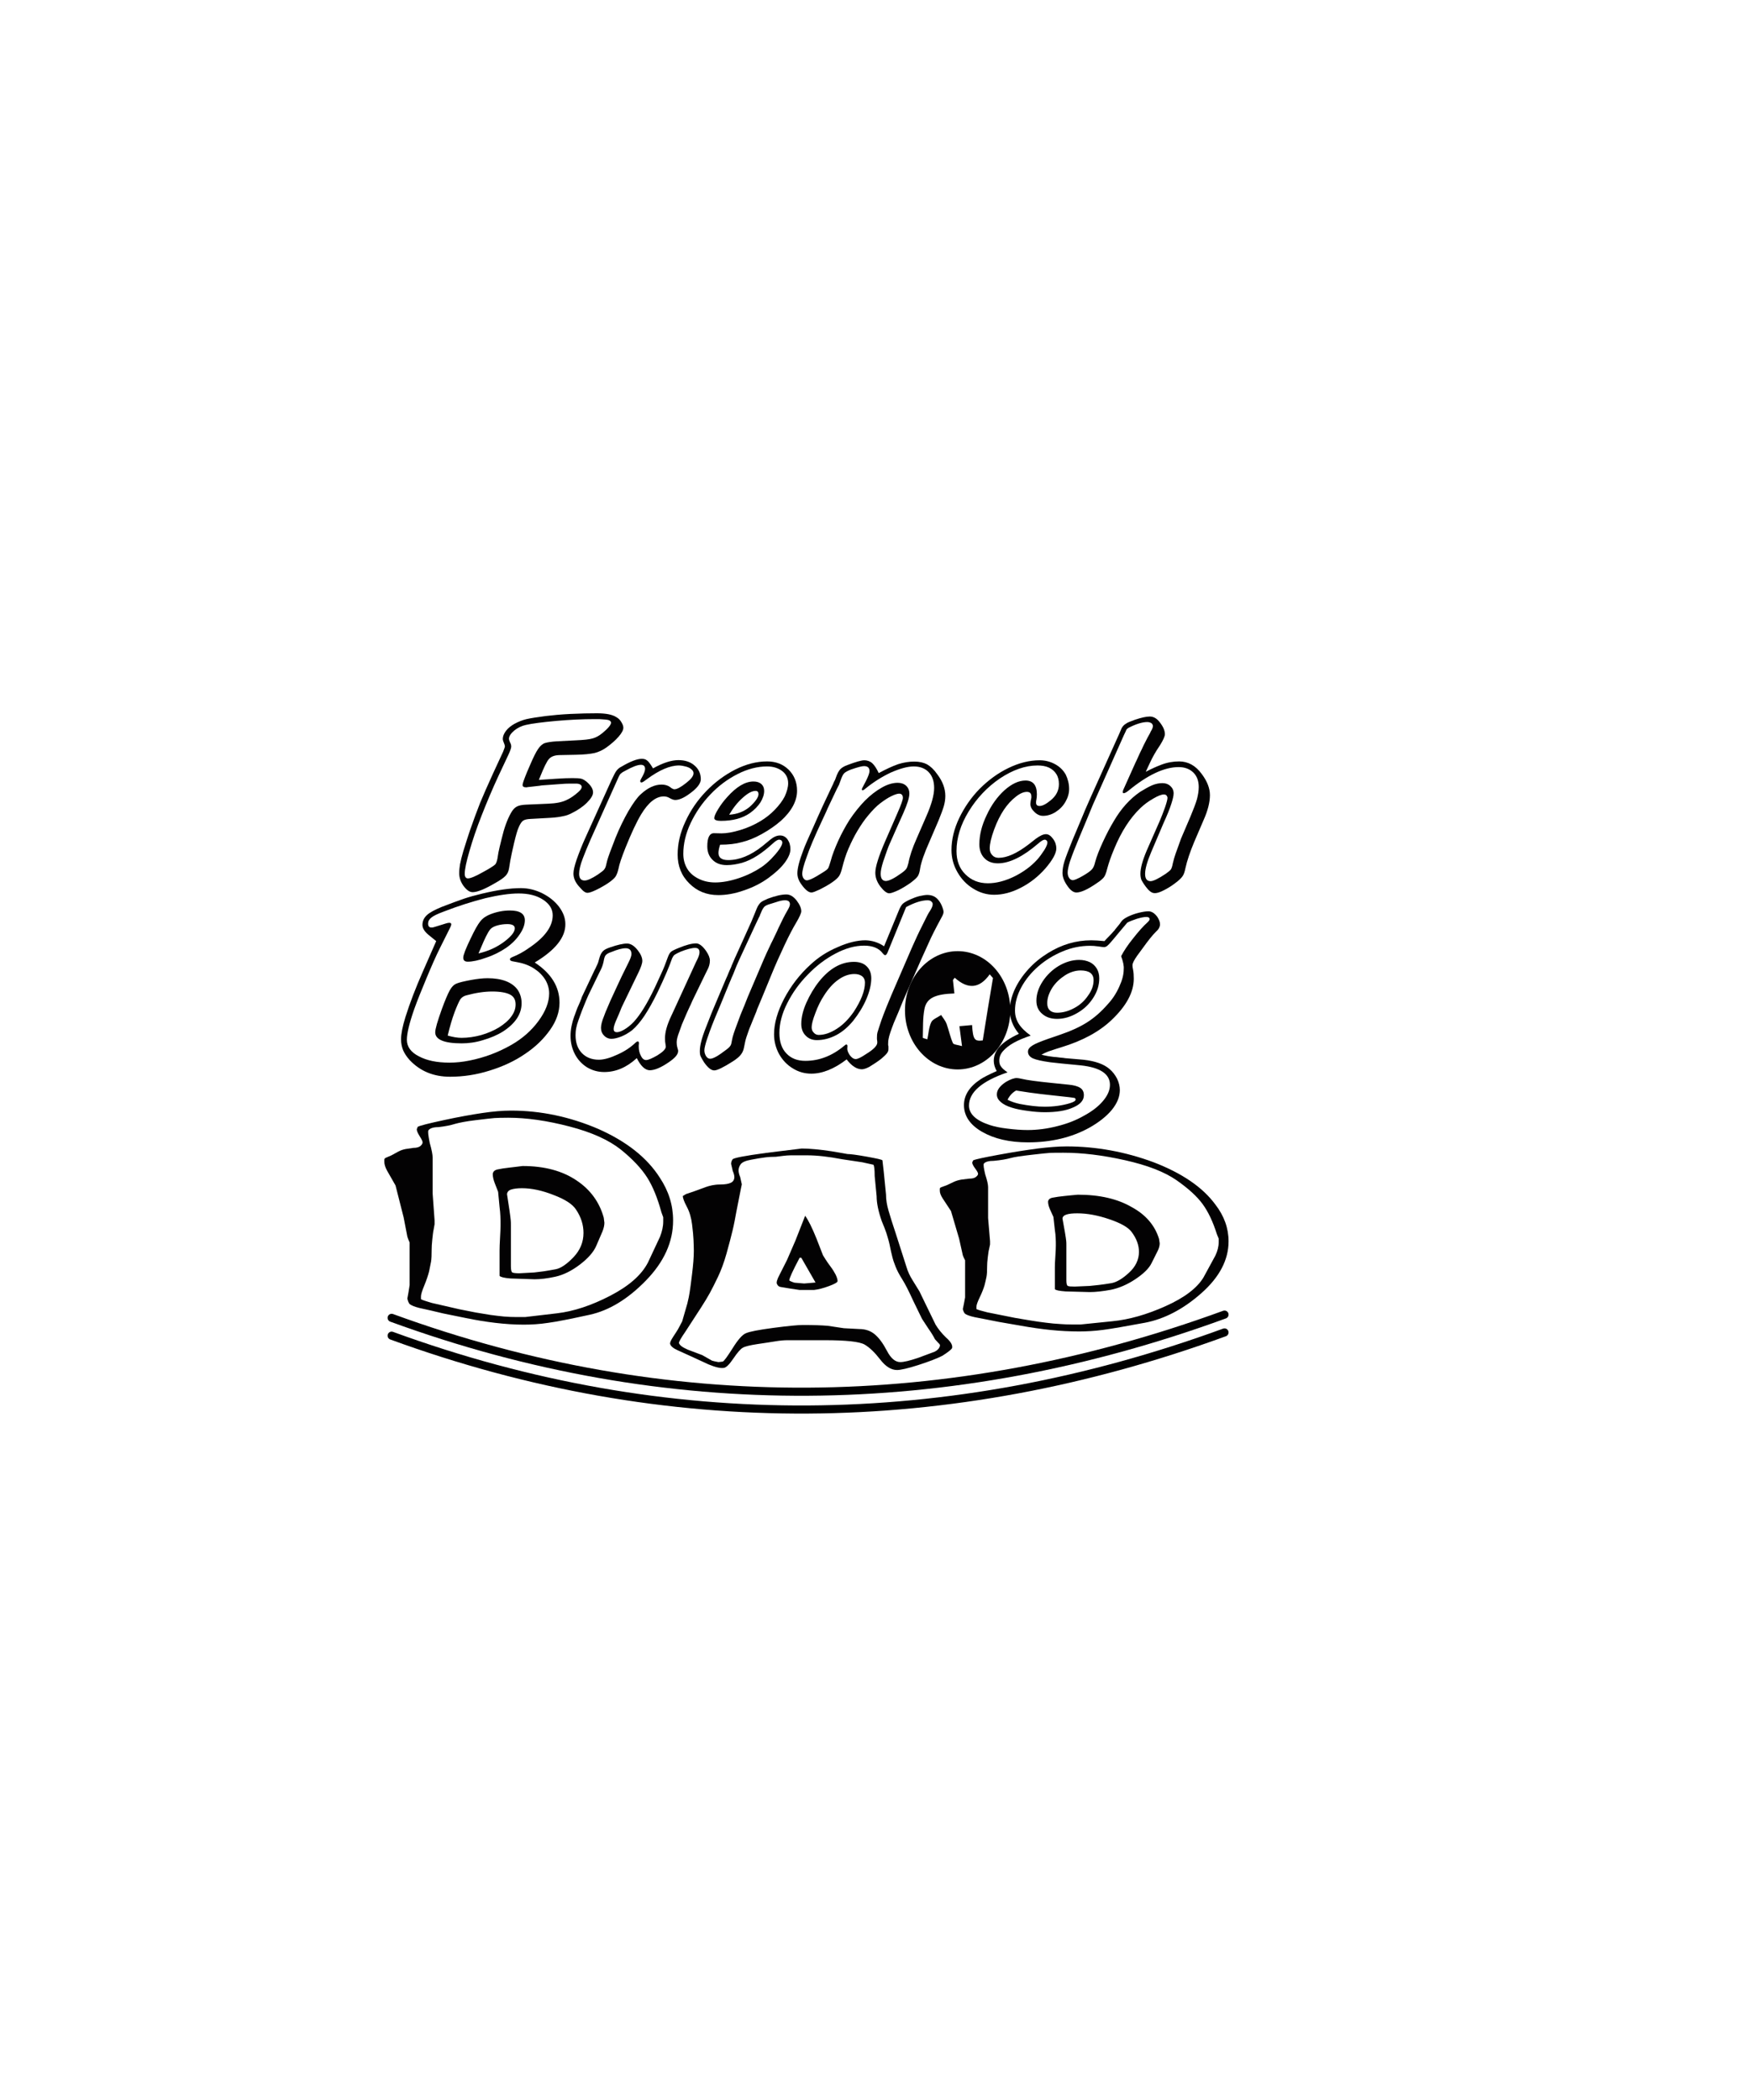 <?xml version="1.0" encoding="utf-8"?>
<!-- Generator: Adobe Illustrator 18.0.0, SVG Export Plug-In . SVG Version: 6.00 Build 0)  -->
<!DOCTYPE svg PUBLIC "-//W3C//DTD SVG 1.1//EN" "http://www.w3.org/Graphics/SVG/1.1/DTD/svg11.dtd">
<svg version="1.1" id="Layer_1" xmlns="http://www.w3.org/2000/svg" xmlns:xlink="http://www.w3.org/1999/xlink" x="0px" y="0px"
	 viewBox="0 0 1080 1296" enable-background="new 0 0 1080 1296" xml:space="preserve">
<g>
	<path fill="#030203" d="M407.2,726.8c5.5,8.3,8.2,17,8.2,26.4c0,13.3-5.6,25.6-16.8,37.1c-11.2,11.5-22.8,18.5-34.7,21.1
		c-11.9,2.6-20.4,4.3-25.7,5c-5.2,0.8-10.2,1.1-15,1.1c-5.7,0-11.6-0.4-17.5-1.1c-5.9-0.7-12.1-1.7-18.3-3l-13.8-2.8l-7.6-1.8
		l-7.2-1.6c-2.8-0.7-4.8-1.5-6-2.4c-0.7-0.9-1.1-2-1.4-3.4l0.7-3.9l0.7-4.4v-7v-7.2v-7.2c0-1.6,0-3.3,0-4.9
		c-0.7-1.6-1.2-2.8-1.4-3.6l-2.3-11.9l-5-19.7l-5.2-9.1c-1.2-2.2-1.7-4-1.7-5.4v-1.5c0-0.5,0.5-1,1.4-1.3l3-1.3l4.2-2.3
		c1.5-0.8,3-1.3,4.6-1.6l4.8-0.7c1.9,0,3.3-0.4,4.2-1.1c0.9-0.8,1.4-1.5,1.4-2.3c0-0.7-0.6-1.9-1.8-3.8c-1.2-1.9-1.8-3.3-1.8-4.3
		l0.6-1.5c1.5-0.8,6.8-2.1,16-4.1c9.2-2,17.1-3.4,23.8-4.4c6.7-1,12.6-1.5,17.8-1.5c18.3,0,36.3,3.8,53.8,11.3
		C386.6,704.4,399.3,714.4,407.2,726.8z M408.2,748.2c-2.4-8.8-5.3-16-8.8-21.5c-3.5-5.5-8.9-11.3-16.2-17.2
		c-7.4-5.9-17.9-10.7-31.8-14.3c-13.8-3.6-26.4-5.4-37.8-5.4c-3.9,0-6.7,0.1-8.4,0.2c-1.7,0.1-5.6,0.6-11.6,1.3s-10.3,1.6-12.8,2.3
		c-2.5,0.8-5.9,1.5-10.2,2c-3.2,0-5.3,0.7-6.2,2c-0.4,0.7-0.1,3.2,0.8,7.7c1.2,4.2,1.8,7.3,1.8,9.1v22.2l1.2,16.6v2.3l-0.6,3.4
		c-0.3,1.2-0.5,3.2-0.8,5.9c-0.3,2.8-0.4,4.8-0.4,6.1c0,3.5-0.1,6.1-0.4,7.8c-0.3,1.7-0.7,3.7-1.2,6c-0.6,2.3-1.5,5.1-2.9,8.5
		c-1.4,3.4-2.1,5.6-2.1,6.8v1.8c0.6,0.3,1.3,0.6,2.2,0.9c0.8,0.3,2.3,0.7,4.5,1.4l17,3.9c3.9,0.8,7.2,1.4,10.1,2
		c2.9,0.5,5.9,1,9.1,1.5c3.2,0.4,6,0.8,8.5,1c2.5,0.2,5,0.3,7.5,0.3h5.4l19.6-2.3c10.3-1.2,21.2-4.8,32.8-10.8
		c11.6-6,19.4-12.8,23.4-20.6l7.4-15.8c1.3-3.3,2-6.4,2-9.5v-2.6L408.2,748.2z M372.6,751.5l0.4,3.1c0,1.6-0.4,3.4-1.2,5.4l-3.8,8.8
		c-1.6,3.8-5,7.7-10.1,11.6c-5.1,3.9-10.2,6.4-15.1,7.5c-5,1.1-9.3,1.6-12.9,1.6l-14.9-0.5c-3.9-0.3-6.1-0.9-6.7-1.6v-2.8v-13
		c0-1.7,0.1-4.3,0.3-7.8c0.2-3.5,0.3-6.1,0.3-7.8c0-1.7,0-3.5-0.1-5.4c-0.1-1.8-0.2-3.7-0.5-5.7l-0.9-9.4l-2.1-5.4
		c-0.8-2.1-1.2-3.9-1.2-5.5c0.1-1.5,1.1-2.5,3-2.9c1.9-0.4,4.3-0.8,7.1-1.1c2.9-0.3,5.7-0.7,8.3-1c13.5,0,24.6,3,33.3,8.9
		C364.4,734.2,370,742,372.6,751.5z M355.5,746.5c-2.1-3.3-6.7-6.3-13.8-9c-7.1-2.8-13.6-4.2-19.6-4.2c-2.8,0-5,0.3-6.6,0.8
		c-1.6,0.5-2.5,1.5-2.6,2.9l1.5,9.8c0.5,3.3,0.7,5.4,0.8,6.3c0.1,0.9,0.1,2,0.1,3.2v16v9.1c0,2.3,0.3,3.6,0.9,3.9
		c0.6,0.3,2,0.5,4.3,0.5l9.2-0.5c1.9-0.2,3.8-0.5,5.7-0.7c1.9-0.3,4.5-0.7,7.6-1.3c3.1-0.6,6.8-3.1,10.9-7.4c4.1-4.3,6.2-9.3,6.2-15
		C360.1,755.9,358.6,751.1,355.5,746.5z"/>
	<path fill="#030203" d="M587.6,831.9c-0.4,0.9-2.4,2.5-6,4.8c-3.3,1.7-8.3,3.6-14.8,5.7c-6.5,2.1-11,3.1-13.2,3.1
		c-3.6,0-7.1-2.2-10.4-6.5c-3.3-4.3-6.5-7.4-9.6-9.2c-3.1-1.8-11.3-2.7-24.7-2.7H498h-11.8c-2.3,0-4.8,0.2-7.7,0.7
		c-2.9,0.5-6.6,1-11.1,1.7c-4.5,0.7-7.5,1.4-8.9,2.2c-1.4,0.7-3.4,3-5.9,6.7c-2.5,3.7-4.5,5.7-6,5.8c-2,0.3-5.1-0.4-9.4-2.2
		l-10.4-4.8l-8.6-3.9c-2.7-1.2-4.2-2.5-4.6-3.8c-0.3-0.8,0.4-2.3,1.9-4.6c1.5-2.3,2.5-3.8,3-4.7c0.5-0.9,1.3-2.4,2.5-4.7l3.2-11.1
		c0.7-2.7,1.1-5,1.4-6.8c0.3-1.8,0.8-5.6,1.5-11.3c0.7-5.7,1.1-10.5,1.1-14.4c0-2-0.1-4.3-0.2-6.7c-0.1-2.4-0.4-5.6-0.9-9.6
		c-0.5-4-1.5-7.6-3.2-10.8c-1.7-3.2-2.5-5.4-2.5-6.7l2-1.2l5-1.7l7.4-2.7c0.9-0.3,2.1-0.7,3.6-1c1.5-0.3,3.1-0.5,5-0.5
		c3.1,0,5.3-0.4,6.7-1.1c1.4-0.7,2.1-1.9,2.1-3.5c0-0.9-0.3-2.2-1-3.8l-1-4.3c0-1,0.3-2,0.9-2.8c0.6-0.9,7.5-2.2,20.7-4l22-2.7
		c4.8,0,11,0.6,18.4,1.7l9.8,1.7c1.7,0,5.7,0.5,11.8,1.6c6.1,1.1,9.4,1.8,9.8,2.3l0.8,7l1.4,14.1c0,3.1,0.5,6.4,1.6,10.1
		c1.1,3.7,2.5,8.3,4.4,13.9l6.6,20.6c0.8,2.8,2.1,5.6,3.8,8.3l4.2,6.8l4.6,9.5l5.4,11.1c1.5,2.5,3.6,5.2,6.4,7.9
		C586.8,828,588,830.2,587.6,831.9z M580,830.9c0.3-0.7,0-1.4-0.8-2l-2.2-2.4c-0.5-1-1.1-2.1-1.8-3.2c-0.7-1.1-1.4-2.2-2.2-3.3
		l-4-6.1l-5.4-11.1c-2.7-5.9-4.9-10.3-6.8-13.3c-1.9-3-3.2-5.5-4.1-7.8c-0.9-2.2-1.6-4.3-2.1-6.4c-0.5-2-0.9-3.8-1.2-5.3
		c-0.3-1.5-0.6-3-1-4.4c-0.4-1.5-0.9-3-1.4-4.7c-0.5-1.6-1.5-4.1-2.8-7.2c-2.1-6-3.2-11.2-3.2-15.5l-1.2-12.4c0-4.1-0.3-6.4-0.8-7
		l-6.8-1.5l-12.6-1.9c-8.3-1.6-15.5-2.4-21.6-2.4h-7c-2.5,0-4.3,0-5.3,0.1c-1,0.1-3.3,0.3-6.9,0.8c-2.3,0-4.5,0.1-6.7,0.4
		c-2.2,0.3-5,0.7-8.5,1.4c-3.5,0.6-5.6,1.6-6.5,2.8c-0.9,1.3-1.3,2.5-1.3,3.8c0,1.1,0.3,2.5,1,4.1l1,4.5l-0.6,2.9l-2.8,14.2
		c-0.7,3.9-1.4,7.7-2.3,11.4c-0.9,3.7-2.1,8.4-3.7,14.1c-1.6,5.7-3.4,10.5-5.3,14.5c-1.9,4-3.6,7.3-5,9.9c-1.4,2.6-3.2,5.5-5.3,8.8
		l-9.8,15.1c-2.7,3.9-4,6.2-4,7c0.4,1.4,2.2,2.7,5.4,4.1l9,3.4l6,3.4c0.9,0.3,2.3,0.6,4,0.9l2.6-0.3c0.8-0.2,2.8-3,6.1-8.2
		c3.3-5.3,6-8.4,8.2-9.3c2.2-1,7.8-2.1,16.9-3.3c9.1-1.2,15.2-1.8,18.4-1.8c6.5,0,11.6,0.2,15.2,0.5l10,1.5l9.4,0.5
		c3.9,0,7.1,1.1,9.7,3.3s5.1,5.6,7.5,10.2c2.4,4.6,5.1,6.9,8.2,6.9c2.3,0,5.9-0.9,11-2.6l10.2-3.8
		C578.4,833.4,579.5,832.4,580,830.9z M516.9,790.6c0,0.8-1.8,1.8-5.3,3.1c-3.5,1.3-6.6,2.1-9.3,2.4h-4.4h-4.4l-6-0.9l-5.4-0.9
		c-1.2-0.1-2.1-0.7-2.6-1.9c-0.5-0.8,0-2.7,1.6-5.7l4.6-9.1l5.2-12l6-15.3c2,2.8,4.3,7.4,7,14.1l4,10.3c0.1,0.2,0.6,1,1.5,2.4
		c0.9,1.4,1.9,2.9,3.2,4.6c1.3,1.7,2.3,3.4,3.1,4.9C516.5,788.3,516.9,789.6,516.9,790.6z M503.3,791.5l-8.8-15.3h-1
		c-4.3,8.1-6.4,12.7-6.4,14c0.3,0.3,1.3,0.8,3.2,1.4l6,0.5L503.3,791.5z"/>
	<path fill="#030203" d="M750,743.3c5.5,7.1,8.2,14.7,8.2,22.8c0,11.4-5.6,22.1-16.8,32c-11.2,9.9-22.8,15.9-34.7,18.2
		c-11.9,2.2-20.4,3.7-25.7,4.4c-5.2,0.7-10.2,1-15,1c-5.7,0-11.6-0.3-17.5-0.9c-5.9-0.6-12.1-1.5-18.3-2.6l-13.8-2.4l-7.6-1.5
		l-7.2-1.4c-2.8-0.6-4.8-1.3-6-2.1c-0.7-0.7-1.1-1.7-1.4-2.9l0.7-3.4l0.7-3.8v-6v-6.2V782c0-1.4,0-2.8,0-4.2
		c-0.7-1.4-1.2-2.4-1.4-3.1l-2.3-10.3l-5-17l-5.2-7.9c-1.2-1.9-1.7-3.4-1.7-4.6v-1.3c0-0.5,0.5-0.8,1.4-1.1l3-1.1l4.2-2
		c1.5-0.7,3-1.1,4.6-1.4l4.8-0.6c1.9,0,3.3-0.3,4.2-1c0.9-0.7,1.4-1.3,1.4-2c0-0.6-0.6-1.7-1.8-3.3c-1.2-1.6-1.8-2.9-1.8-3.7
		l0.6-1.3c1.5-0.7,6.8-1.8,16-3.5c9.2-1.7,17.1-2.9,23.8-3.8c6.7-0.8,12.6-1.3,17.8-1.3c18.3,0,36.3,3.3,53.8,9.8
		C729.4,724,742.1,732.6,750,743.3z M751,761.7c-2.4-7.6-5.3-13.8-8.8-18.6c-3.5-4.8-8.9-9.7-16.2-14.8c-7.4-5.1-17.9-9.2-31.8-12.3
		c-13.8-3.1-26.4-4.6-37.8-4.6c-3.9,0-6.7,0-8.4,0.1c-1.7,0.1-5.6,0.5-11.6,1.2s-10.3,1.3-12.8,2c-2.5,0.7-5.9,1.3-10.2,1.7
		c-3.2,0-5.3,0.6-6.2,1.7c-0.4,0.6-0.1,2.8,0.8,6.6c1.2,3.7,1.8,6.3,1.8,7.9v19.1l1.2,14.3v2l-0.6,2.9c-0.3,1-0.5,2.7-0.8,5.1
		c-0.3,2.4-0.4,4.1-0.4,5.3c0,3-0.1,5.2-0.4,6.7c-0.3,1.5-0.7,3.2-1.2,5.2c-0.6,2-1.5,4.4-2.9,7.3c-1.4,2.9-2.1,4.9-2.1,5.9v1.5
		c0.6,0.3,1.3,0.5,2.2,0.8c0.8,0.2,2.3,0.6,4.5,1.2l17,3.4c3.9,0.7,7.2,1.2,10.1,1.7c2.9,0.5,5.9,0.9,9.1,1.3c3.2,0.4,6,0.7,8.5,0.8
		c2.5,0.2,5,0.3,7.5,0.3h5.4l19.6-2c10.3-1,21.2-4.1,32.8-9.3c11.6-5.2,19.4-11.1,23.4-17.7l7.4-13.6c1.3-2.8,2-5.5,2-8.2v-2.2
		L751,761.7z M715.3,764.6l0.4,2.7c0,1.4-0.4,3-1.2,4.6l-3.8,7.6c-1.6,3.3-5,6.6-10.1,10c-5.1,3.4-10.2,5.5-15.1,6.5
		c-5,0.9-9.3,1.4-12.9,1.4l-14.9-0.4c-3.9-0.3-6.1-0.7-6.7-1.4v-2.4v-11.2c0-1.5,0.1-3.7,0.3-6.7c0.2-3,0.3-5.2,0.3-6.7
		c0-1.5,0-3-0.1-4.6c-0.1-1.6-0.2-3.2-0.5-4.9l-0.9-8.1l-2.1-4.6c-0.8-1.8-1.2-3.4-1.2-4.8c0.1-1.3,1.1-2.2,3-2.5
		c1.9-0.4,4.3-0.7,7.1-1c2.9-0.3,5.7-0.6,8.3-0.8c13.5,0,24.6,2.6,33.3,7.7C707.2,749.7,712.8,756.4,715.3,764.6z M698.3,760.2
		c-2.1-2.8-6.7-5.4-13.8-7.8c-7.1-2.4-13.6-3.6-19.6-3.6c-2.8,0-5,0.2-6.6,0.7c-1.6,0.5-2.5,1.3-2.6,2.5l1.5,8.4
		c0.5,2.8,0.7,4.6,0.8,5.4c0.1,0.8,0.1,1.7,0.1,2.7v13.8v7.9c0,2,0.3,3.1,0.9,3.4c0.6,0.3,2,0.4,4.3,0.4l9.2-0.4
		c1.9-0.2,3.8-0.4,5.7-0.6c1.9-0.2,4.5-0.6,7.6-1.1c3.1-0.5,6.8-2.6,10.9-6.4c4.1-3.7,6.2-8.1,6.2-12.9
		C702.9,768.4,701.4,764.3,698.3,760.2z"/>
	<path fill="none" stroke="#000000" stroke-width="5" stroke-linecap="round" stroke-linejoin="round" stroke-miterlimit="10" d="
		M755.7,811.3c-170,62.1-344.1,64.1-514,2"/>
	<path fill="none" stroke="#000000" stroke-width="5" stroke-linecap="round" stroke-linejoin="round" stroke-miterlimit="10" d="
		M755.7,822.3c-170,62.1-344.1,64.1-514,2"/>
	<path fill="none" stroke="#000000" stroke-width="5" stroke-linecap="round" stroke-linejoin="round" stroke-miterlimit="10" d="
		M249.3,882.3"/>
	<g>
		<g>
			<path fill="#030203" d="M332.6,481.3l10.6-0.7c4.3-0.3,7.6-0.4,10.1-0.4c2.5,0,4.3,0.1,5.5,0.4c1.1,0.3,2.2,1,3.4,2
				c2.5,2.2,3.8,4.3,3.8,6.4c0,1.8-1.3,3.9-3.8,6.4c-2.4,2.4-5.6,4.6-9.5,6.5c-1.7,0.9-3.4,1.5-5.2,1.8c-1.7,0.4-4.3,0.8-7.6,1
				l-12.6,0.7c-2,0.1-3.5,0.4-4.5,1.1c-0.9,0.6-1.8,2-2.7,4.1c-0.8,1.7-1.7,4.9-2.8,9.5c-1.1,4.7-1.9,8.4-2.4,11.2l-0.7,4.4
				c-0.3,2-1,3.6-2.2,4.8c-1.3,1.4-3.6,2.9-6.8,4.7c-6.2,3.6-10.7,5.4-13.5,5.4c-1.9,0-3.7-1.3-5.6-3.8c-1.8-2.5-2.7-5.1-2.7-7.9
				c0-1.8,0.2-3.7,0.5-5.5c0.5-2.6,1.2-5.2,2-8c1.5-4.9,2.9-9.2,4.1-12.8c2.3-6.6,4.4-12.3,6.3-17.1c1.8-4.4,4.5-10.5,8-18.2
				l6.2-13.4c0.7-1.8,1.1-2.9,1.1-3.3c0-0.4-0.2-1.1-0.6-2.1c-0.5-1.1-0.7-2-0.7-2.5c0-1.6,0.7-3.3,2-5c1.3-1.7,3.1-3.1,5.2-4.3
				c2.4-1.3,4.9-2.3,7.4-2.9c2.6-0.6,6.6-1.2,11.8-1.9c4.2-0.5,9.3-1,15.3-1.3c6.2-0.3,11.6-0.4,16.4-0.4c5.6,0,9.6,0.8,12,2.4
				c1.3,0.7,2.3,1.7,3.1,3.1c0.8,1.3,1.2,2.4,1.2,3.4c0,1.5-1,3.3-2.9,5.5c-2,2.3-4.5,4.5-7.7,6.8c-2.3,1.6-4.7,2.7-7.1,3.3
				c-2.7,0.6-6.6,1-11.7,1.1l-10.2,0.2c-2.9,0.1-5,0.9-6.3,2.4c-1.3,1.4-3.1,5.1-5.5,11.1c0,0.1,0,0.2-0.1,0.3
				c-0.1,0.1-0.1,0.2-0.2,0.4C333,480.3,332.8,480.7,332.6,481.3z M343.6,457.5l11.7-0.6c5-0.2,8.5-0.6,10.5-1.2
				c1.9-0.5,3.9-1.6,6-3.3c3.5-2.9,5.3-5.1,5.3-6.4c-0.1-1.1-1.1-1.7-3.1-1.9l-2.7-0.2c-0.4-0.1-1.8-0.1-4.3-0.1
				c-7.6,0-15.5,0.4-23.6,1.1c-8.7,0.8-15,1.6-18.9,2.5c-2.7,0.6-5.1,1.8-7.2,3.5c-2.1,1.8-3.2,3.5-3.2,5.1c0,0.4,0.2,1.1,0.6,2
				c0.5,0.9,0.8,1.8,0.8,2.7c0,0.8-0.5,2.4-1.6,4.8l-6.3,13.4c-3.8,8.2-7.2,16.3-10.3,24.2c-3.2,8.1-5.7,15.5-7.6,22.2
				c-1.9,6.5-2.9,11.2-2.9,14c0,1.8,0.7,2.8,2,2.8c1.6,0,4.7-1.3,9.3-3.9l3.4-1.9c2.2-1.3,3.6-2.3,4.2-2.9c0.6-0.8,1-2,1.3-3.6
				l0.6-3.7c0.4-1.8,1-4.7,2-8.5c1.5-6.4,3.4-11.8,5.8-16c1-1.8,2.2-3.1,3.5-3.8c1.3-0.7,3.2-1.1,5.6-1.2l13.9-0.6
				c4.8-0.2,8.6-0.9,11.5-2.4c2-0.9,4.4-2.5,7-4.8c1.4-1.2,2.1-2.3,2.1-3.2c-0.1-1.2-1.2-1.9-3.2-2h-4c-1.9,0-4,0.1-6.3,0.3
				l-6.8,0.5c-3.5,0.2-5.3,0.4-5.4,0.5l-7.9,0.9c-0.1,0.1-0.3,0.1-0.7,0.1c-1.5,0-2.2-0.5-2.2-1.5c0-0.8,0.9-3.4,2.7-7.8l2.2-5.1
				c1.8-4.2,3.3-7.2,4.5-9c1.3-2,2.7-3.3,4.3-3.9C337.8,458.1,340.3,457.7,343.6,457.5z"/>
			<path fill="#030203" d="M402.4,473.2l0.6,1c6.1-3.4,11.3-5.1,15.7-5.1c4.1,0,7.4,1.1,9.9,3.3c2.6,2.2,3.9,5.1,3.9,8.5
				c0,2.6-2.3,5.6-6.9,8.9c-3.5,2.6-6.5,3.9-8.9,3.9c-0.9,0-2-0.4-3.3-1.1c-1.1-0.7-2.4-1.1-3.7-1.1c-4.9,0-9.6,3.7-14.1,11.2
				c-2.7,4.5-5.9,11.3-9.6,20.5c-2.3,5.8-3.8,10.1-4.3,12.9c-0.5,2.2-1.1,3.8-1.9,5c-0.8,1.1-2.3,2.4-4.5,3.9
				c-2.2,1.5-4.9,3-7.8,4.4c-2.3,1.1-4,1.6-4.9,1.6c-0.7,0-1.3-0.2-2-0.7c-0.6-0.3-1.8-1.5-3.6-3.6c-2.1-2.5-3.1-5-3.1-7.6
				c0-2,0.7-4.9,2-8.7c1.6-4.5,3.3-8.8,5.2-13l16.3-36c1.4-3,2.4-4.9,3.1-5.8c0.8-1,1.8-1.9,3.1-2.5c5.4-3.2,9.6-4.8,12.5-4.8
				c1.3,0,2.4,0.3,3.2,1C400.2,469.9,401.2,471.3,402.4,473.2z M381.6,479.9l-1.7,3.8l-15.3,34.1c-2.1,4.8-3.7,8.7-4.9,11.9
				c-1.6,4.1-2.3,7.3-2.3,9.5c0,2.8,1.1,4.2,3.4,4.2c1.7,0,4.4-1.2,8.2-3.7c1.9-1.3,3.2-2.3,3.8-3c0.6-0.8,1-1.6,1.2-2.6l0.7-2.9
				c0.5-2,2.2-6.6,5.1-14c2.5-6.2,5.2-11.7,8-16.6c2.9-4.9,5.4-8.4,7.5-10.3c4.4-4.1,8.7-6.1,13-6.1c2,0,3.8,0.5,5.2,1.5l0.9,0.7
				c0.7,0.4,1.3,0.7,1.8,0.7c1.6,0,4-1.3,7.4-4c2.9-2.3,4.4-4.2,4.4-5.9c0-0.9-0.4-1.7-1.3-2.4c-0.8-0.8-1.9-1.3-3.3-1.7
				c-1.5-0.4-3-0.7-4.4-0.7c-5.5,0-12.1,2.8-19.8,8.5l-2.1,1.5c-0.5,0.3-0.9,0.5-1.2,0.5c-0.5,0-0.8-0.3-0.8-0.9
				c0-0.3,0.3-0.9,0.8-1.8l0.5-0.9c1.1-2,1.7-3.6,1.7-4.8c0-1.7-0.9-2.5-2.6-2.5c-2,0-5.2,1.2-9.7,3.7c-1.2,0.6-2,1.1-2.5,1.6
				C382.8,477.5,382.3,478.4,381.6,479.9z"/>
			<path fill="#030203" d="M444.4,521.3c-0.7,2.2-1,3.9-1,5.1c0,2.9,2,4.4,6,4.4c6.9,0,13.9-2.9,21.1-8.6l5.1-4.2
				c2-1.6,3.9-2.4,5.8-2.4s3.4,0.8,4.6,2.4c1.2,1.7,1.8,3.7,1.8,6.1c0,2.4-1.2,5.2-3.5,8.3c-2.4,3.2-5.7,6.2-9.9,9.3
				c-4.5,3.3-9.6,5.9-15.3,7.8c-5.6,2-10.9,2.9-15.8,2.9c-7.2,0-13.1-2.4-17.9-7.2c-4.8-4.7-7.2-10.7-7.2-17.8
				c0-6.8,1.6-13.6,4.8-20.4c3.2-7,7.5-13.2,12.8-18.7c5.4-5.6,11.4-10,18-13.4c6.6-3.3,13.1-5,19.6-5c5.4,0,9.8,1.7,13.3,5.1
				c3.4,3.4,5.2,7.7,5.2,13c0,3.1-0.8,6.2-2.5,9.4c-1.8,3.3-4.3,6.3-7.4,9.1c-3.3,2.9-7.3,5.7-12,8.3c-4.3,2.4-8.4,4-12.1,4.9
				C454,520.8,449.6,521.3,444.4,521.3z M486.4,483.4c0-3.1-1.2-5.6-3.6-7.5c-2.5-1.9-5.6-2.9-9.4-2.9c-6,0-12.1,1.6-18.2,4.7
				c-6.3,3.2-11.9,7.4-16.9,12.7c-5,5.2-9,11.1-12.1,17.6c-3,6.4-4.5,12.7-4.5,18.9c0,3.5,0.8,6.5,2.4,9.2c1.6,2.7,4,4.7,7,6.2
				c3,1.5,6.4,2.3,10.3,2.3c4.4,0,9.3-0.9,14.7-2.7c5.3-1.8,9.9-4.1,13.9-6.8c1.6-1.1,3.6-2.7,5.9-5c1.9-2,3.6-3.9,5-5.9
				c1.3-1.9,1.9-3.3,1.9-4.2c0-0.5-0.2-0.9-0.5-1.3c-0.4-0.3-0.9-0.5-1.5-0.5c-0.9,0-2.2,0.8-3.8,2.3c-3.4,3.1-6.7,5.7-9.7,7.6
				c-3.1,2-6.3,3.5-9.4,4.4c-3.3,0.9-6.4,1.4-9.4,1.4c-3.7,0-6.6-1.1-8.7-3.2c-2.2-2.1-3.3-4.9-3.3-8.4c0-5.4,1.4-8.1,4.1-8.1
				l4.7,0.1c3.2,0,7.1-0.7,11.7-2.1c4.3-1.3,8.4-3.1,12.4-5.5c3.3-2,6.2-4.3,8.8-7c2.7-2.8,4.7-5.5,6.1-8.2
				C485.6,488.6,486.4,485.9,486.4,483.4z M471.6,488.1c0,2.3-0.8,4.6-2.3,7.1c-1.6,2.4-3.7,4.6-6.5,6.6c-4.6,3.2-10.6,4.8-17.9,4.8
				c-2.7,0-4.1-0.6-4.1-1.7c0-1.1,0.8-3,2.5-5.7c1.4-2.3,3.2-4.8,5.5-7.3c5.7-6.4,11.1-9.6,16.2-9.6c2,0,3.6,0.5,4.8,1.5
				C471,484.9,471.6,486.3,471.6,488.1z M450,502.8c4.9-0.3,9.1-1.9,12.6-4.8c1.6-1.4,2.9-2.8,4-4.3c1-1.4,1.5-2.6,1.5-3.6
				c0-1.3-0.6-2-1.8-2c-2.2,0-4.8,1.4-7.9,4.2C455.1,495.2,452.4,498.7,450,502.8z"/>
			<path fill="#030203" d="M542.3,477.1c4.5-2.4,8.5-4.3,12-5.5c3.4-1.1,6.8-1.6,9.9-1.6c3.2,0,5.8,0.6,7.9,1.7
				c2.1,1.2,4.3,3.2,6.3,6.1c3.3,4.3,5,8.8,5,13.4c0,2-0.3,4.1-0.9,6.2c-0.6,2.1-1.7,5.1-3.3,9l-5.5,12.8
				c-3.3,7.4-5.2,12.9-5.8,16.5c-0.3,2.3-0.8,3.9-1.4,4.9c-0.6,1-2.1,2.4-4.5,4.2c-2.7,1.9-5.2,3.4-7.6,4.6
				c-2.7,1.2-4.5,1.9-5.6,1.9c-1.5,0-3.3-1.4-5.5-4.2c-2.1-2.8-3.1-5.6-3.1-8.5c0-1.8,0.5-4.4,1.6-7.8c0.8-2.6,2.3-6.6,4.6-11.9
				l5.2-11.9l2.3-5.3c2.2-5,3.3-8.1,3.3-9.3c0-1.7-0.8-2.6-2.3-2.6c-1,0-2.7,0.5-4.9,1.6c-2.1,1-4.3,2.5-6.7,4.3
				c-2.4,1.8-4.8,4.3-7.3,7.3c-2.5,2.9-4.7,6.2-6.8,9.7c-2,3.3-3.8,7-5.6,11.1c-1.6,3.7-2.8,7.6-3.8,11.6c-0.6,2.5-1.3,4.3-2,5.3
				c-0.8,1.2-2.3,2.5-4.5,4c-2.2,1.5-4.7,2.9-7.3,4.2c-2.6,1.2-4.3,1.9-5.2,1.9c-1.8,0-3.9-1.7-6.3-5.1c-1.6-2.2-2.4-4.4-2.4-6.8
				c0-3,1.2-7.8,3.7-14.3c0.9-2.5,2.9-7.1,6-13.9c2-4.6,4-9,6-13.4l5.7-12.1c0.1-0.1,0.5-1,1.3-2.9c0.1-0.2,0.2-0.4,0.4-0.7
				c0.1-0.3,0.2-0.5,0.3-0.7c0.3-0.7,0.4-1,0.4-1.1c0.8-2.3,1.7-4,2.7-5.1c1-1,2.5-1.9,4.5-2.6c5-1.9,8.5-2.9,10.3-2.9
				s3.5,0.6,4.8,1.7C539.7,472.3,541,474.3,542.3,477.1z M532.1,486.4l2.4-4.6c1.4-2.8,2.1-4.8,2.1-5.9c0-2.1-1.1-3.1-3.4-3.1
				c-1.3,0-3.9,0.7-8,2.1c-2,0.8-3.4,1.5-4.2,2.3c-0.8,0.8-1.5,2.3-2.3,4.6c-0.1,0.3-0.4,1.2-0.9,2.5l-1.3,2.5l-5.6,11.8l-1,2.3
				c-0.7,1.5-1.5,3.3-2.6,5.6c-4.7,10-7.8,17.4-9.4,22.2c-1.9,5.1-2.8,8.6-2.8,10.6c0,1.1,0.3,2.1,0.9,2.9c0.6,0.8,1.3,1.1,2.1,1.1
				c1.1-0.1,3.1-0.9,6-2.6l3.9-2.4c1.6-1,2.7-1.8,3.1-2.5c0.4-0.7,0.9-2.2,1.6-4.6c0.9-3.5,2.5-7.6,4.6-12.3
				c2.1-4.6,4.4-8.8,6.9-12.8c3-4.5,6.2-8.5,9.6-12c3.4-3.4,6.9-6.1,10.5-8.1c3.5-2,6.8-2.9,9.7-2.9c2.1,0,3.9,0.6,5.2,1.8
				c1.3,1.2,2,2.8,2,4.9c0,2.5-1.3,6.6-3.8,12.2l-3.5,7.8l-5,11.3c-0.8,1.8-2.1,5.4-3.9,10.8c-1,3.2-1.5,5.6-1.5,7.3
				c0,3,1.1,4.5,3.3,4.5c2-0.1,5.2-1.7,9.6-4.9c1.3-0.9,2.3-1.8,2.9-2.6c0.5-0.7,0.9-1.9,1.3-3.5c0.8-4.3,2.5-9.4,5.1-15.2l6-13.8
				c3.2-7.3,4.8-13.1,4.8-17.4c0-4.2-1.1-7.4-3.4-9.8c-2.2-2.3-5.3-3.5-9.2-3.5c-3.8,0-8.5,1.3-14.2,3.8c-5.5,2.6-10.7,5.9-15.5,9.8
				c-0.9,0.8-1.5,1.1-1.8,1.1c-0.4,0-0.5-0.2-0.5-0.7L532.1,486.4z"/>
			<path fill="#030203" d="M659.8,486.9c0,2.8-0.8,5.4-2.3,8c-1.5,2.6-3.5,4.6-6,6.2c-2.5,1.6-5.1,2.4-7.8,2.4
				c-1.9,0-3.7-0.8-5.3-2.4c-1.7-1.6-2.5-3.2-2.5-5c0-0.1,0.1-0.7,0.2-1.9l0.3-1.4c0.1-0.2,0.1-0.6,0.1-1.2c0-2-0.9-2.9-2.8-2.9
				c-2,0-4.3,1-6.8,3c-2.7,2.1-5.2,4.8-7.4,8.1c-2.1,3.2-4.2,7.2-6,12.2c-1.8,4.9-2.7,8.8-2.7,11.6c0,1.7,0.5,3.1,1.6,4.2
				c1,1.1,2.3,1.6,3.9,1.6c5.1,0,11.2-2.7,18.4-8.2l4.6-3.6c2.5-1.8,4.5-2.8,6.2-2.8c1.6,0,3,1,4.4,2.9c1.4,1.9,2,3.9,2,5.9
				c0,3-2.3,7.2-6.8,12.4c-4.4,5-9.5,9-15.2,11.9c-5.6,2.9-11.1,4.3-16.4,4.3c-4.6,0-8.9-1.3-12.9-3.8c-4.1-2.5-7.3-5.9-9.7-10.1
				c-2.5-4.3-3.7-8.9-3.7-13.7c0-6.5,1.6-13.1,4.8-19.8c3.3-6.8,7.5-12.8,12.6-18c5.4-5.4,11.3-9.7,17.7-12.8
				c6.6-3.2,13-4.8,19.3-4.8c3.4,0,6.6,0.8,9.5,2.4c2.8,1.5,5,3.6,6.6,6.4C659,480.7,659.8,483.7,659.8,486.9z M653.5,483.9
				c0-2.4-0.5-4.5-1.6-6.2c-1.1-1.8-2.7-3.1-4.6-4c-2-0.9-4.3-1.3-7-1.3c-7.5,0-15.2,2.7-23.2,8c-7.9,5.4-14.3,12.2-19.3,20.4
				c-5,8.2-7.5,16.3-7.5,24.4c0,6,1.8,10.8,5.5,14.4c3.7,3.7,8.3,5.5,13.9,5.5c5.1,0,10.5-1.4,16.1-4.1c5.7-2.8,10.5-6.3,14.4-10.6
				c1.4-1.6,2.8-3.5,4.3-5.8c1.3-2.1,1.9-3.7,1.9-4.6c0-0.5-0.2-1-0.5-1.3s-0.7-0.5-1.2-0.5c-0.8,0-2.2,0.8-4,2.4
				c-9.4,8.1-17.7,12.2-24.9,12.2c-3.5,0-6.3-1.1-8.3-3.2c-2-2.1-3.1-4.9-3.1-8.5c0-5.8,1.5-11.8,4.5-18c2.9-6.3,6.6-11.4,11-15.4
				c4.5-4,8.8-6,13-6c4.6,0,7,2.8,7,8.5c0,1.3-0.1,2.3-0.3,3.3c-0.2,0.7-0.2,1.3-0.2,1.9c0,1.3,0.7,2,2.2,2c1.7,0,3.9-1.1,6.7-3.4
				C651.8,491.2,653.5,487.9,653.5,483.9z"/>
			<path fill="#030203" d="M709.8,470.5l-2.7,5.8c4-2.1,7.3-3.5,9.7-4.4c3.7-1.4,7.3-2,10.9-2c5.5,0,10.2,2.6,13.9,7.7
				c3.4,4.5,5.1,8.9,5.1,13.1c0,4.4-1.3,9.6-4,15.6l-5.7,13.3c-2.6,6.2-4.4,11.6-5.4,16.1c-0.5,2.5-1.1,4.2-1.9,5.2
				c-0.7,1-2.1,2.4-4.4,4.1c-2.2,1.7-4.6,3.2-7,4.4c-2.3,1.2-4.2,1.8-5.5,1.8c-0.6,0-1.3-0.1-1.9-0.4c-0.6-0.3-1.2-0.7-1.7-1.2
				c-0.6-0.5-1.3-1.4-2.1-2.4c-1.5-2-2.3-3.4-2.7-4.2c-0.4-1.1-0.6-2.4-0.6-3.8c0-3.4,1.3-8.2,3.9-14.3l8-18.2
				c1.1-2.6,2.2-5.4,3.3-8.5c1-2.9,1.5-4.9,1.5-5.8c0-0.5-0.2-1-0.6-1.5c-0.4-0.4-0.9-0.6-1.6-0.6c-1.5,0-3.6,0.8-6.5,2.5
				c-3.2,1.8-5.8,3.8-7.9,5.8c-6.5,6.2-11.9,14.6-16.3,25.3c-2,4.7-3.3,8.6-4.1,11.5c-0.5,2.1-1,3.6-1.4,4.5
				c-0.4,0.9-0.9,1.7-1.7,2.4c-1,1-2.2,1.9-3.6,2.8c-5.5,3.8-9.7,5.7-12.5,5.7c-1.8,0-3.6-1.3-5.3-3.7c-2.2-3-3.3-5.8-3.3-8.3
				c0-2.2,0.4-4.6,1.2-7.2c0.9-2.8,2.5-7,4.8-12.7l6-14.3c0.9-2.2,2.7-6.6,5.6-13l17.5-38.9l1.4-3.3c0.6-1.1,1.5-2.1,2.7-2.8
				c0.9-0.7,2.8-1.4,5.5-2.4c3.9-1.3,6.9-2,9.2-2c2.1,0,4,1,5.6,2.9c1.1,1.3,2,2.6,2.7,4c0.7,1.5,1,2.8,1,4c0,1.3-1,3.6-3,6.8
				C713,464.1,711.1,467.7,709.8,470.5z M693.6,453.7l-19.2,43.1l-4,9.7l-4.1,9.8c-2.6,6.2-4.6,11.3-6,15.4
				c-0.9,2.9-1.4,5.2-1.4,6.8c0,1.3,0.3,2.4,0.9,3.3c0.6,0.9,1.4,1.4,2.3,1.4s2.8-0.8,5.7-2.4c3-1.7,5-3.1,6-4.2
				c0.9-0.9,1.6-2.5,2.1-4.7c0.9-3.4,2.5-7.4,4.6-12c2.3-5,4.6-9.4,6.9-13.2c4.5-7.7,9.9-13.7,16.2-18c2.9-1.8,5.4-3.2,7.5-4.1
				c2.2-0.9,4.3-1.3,6.3-1.3c2,0,3.6,0.6,4.9,1.8c1.3,1.2,2,2.7,2,4.5c0,1.5-0.5,3.6-1.4,6.4c-1,3.2-2.6,7.1-4.8,11.9l-7.7,18.1
				c-2.5,5.9-3.7,10.3-3.7,13.3c0,3,1.1,4.5,3.4,4.5c1.6,0,4.8-1.5,9.4-4.6c1.7-1.2,2.8-2.1,3.2-2.8c0.4-0.7,0.8-1.9,1.1-3.6
				c0.5-2.2,1.1-4.2,1.8-6.2l1.6-4.4l1.6-4.5l5.9-13.8c1.9-4.6,3.3-8.2,4-10.7c0.7-2.7,1.1-5.2,1.1-7.5c0-3.7-1.1-6.8-3.4-9
				c-2.3-2.2-5.3-3.3-9-3.3c-8.8,0-19.1,4.8-30.9,14.5c-1.4,1.1-2.3,1.6-3,1.6c-0.4,0-0.6-0.2-0.6-0.7c0-0.3,0.1-0.7,0.3-1.3
				l7.4-16.5c0.1-0.1,1-2.1,2.9-6.3c0.9-1.8,1.7-3.4,2.3-4.8l2.3-4.5c0.4-0.8,0.8-1.4,1.1-2c0.3-0.5,0.7-1.2,1-2
				c0.9-1.4,1.3-2.5,1.3-3.3c0-0.7-0.3-1.3-0.9-1.8c-0.7-0.4-1.6-0.7-2.5-0.7c-3,0-6.7,1.1-11.1,3.3c-0.7,0.3-1.4,0.8-1.9,1.5
				C694.9,451.1,694.3,452.2,693.6,453.7z"/>
		</g>
		<g>
			<path fill="#030203" d="M330,594c10.2,6.7,15.3,15,15.3,24.8c0,5.6-1.9,11.2-5.7,16.6c-3.9,5.6-9,10.6-15.4,14.9
				c-6.5,4.5-13.9,7.9-22,10.4c-8.2,2.6-16.4,3.8-24.4,3.8c-10.2,0-18.5-3.4-25-10.3c-1.8-2-3.1-4-4-6c-0.8-2-1.3-4.2-1.3-6.8
				c0-3.3,0.9-7.9,2.7-13.7c2.7-8.6,6.3-18,10.8-28.2l8.2-18.7l-4.8-3.9c-2.5-2.1-3.7-4.1-3.7-6.1c0-2.3,0.9-4.3,2.7-6
				c1.7-1.6,4.8-3.3,9.2-5.1c5.7-2.2,10.3-3.9,13.8-5.1c3.3-1.1,6.9-2.1,10.7-3c9.5-2.3,17.6-3.5,24.4-3.5c4.5,0,9,1.1,13.2,3.2
				c4.2,2.1,7.7,4.9,10.3,8.3c2.6,3.5,3.9,7,3.9,10.6C349.1,578.4,342.7,586.4,330,594z M269.4,571.7l5.8-1.8
				c0.9-0.3,1.6-0.4,2.1-0.4c0.8,0,1.2,0.3,1.2,1c0,0.3-0.2,1-0.7,2l-6.3,12.6c-2.6,5.2-5.3,11.4-8.3,18.6c-3,7.2-5.6,13.6-7.6,19.2
				c-3,8.6-4.5,14.9-4.5,18.8c0,4.3,2.5,7.7,7.4,10.2c4.9,2.6,11.1,3.9,18.9,3.9c3.9,0,8-0.4,12.4-1.3c4.6-0.9,9-2.2,13.1-3.7
				c4-1.5,8.2-3.4,12.6-5.9c7-4,12.6-9,16.9-14.9c4.3-5.9,6.5-11.5,6.5-16.9c0-3-0.8-5.8-2.4-8.5c-1.7-2.7-3.9-4.9-6.8-6.8
				c-2.9-1.9-6.3-3.2-10-3.9l-3.7-0.7c-0.8-0.2-1.3-0.6-1.3-1.2c0-0.5,0.5-0.9,1.4-1.3c3.5-1.4,6.9-3.2,10.1-5.5
				c9.9-6.6,14.9-13.3,14.9-20.3c0-3.9-2-7.1-6-9.7c-4-2.6-9-3.8-15-3.8c-5.6,0-12.4,1-20.5,2.9c-8.2,2.1-16.8,4.8-25.8,8.3
				c-3.8,1.4-6.3,2.6-7.6,3.7c-1.4,1.1-2,2.3-2,3.7c0,1.6,0.7,2.4,2,2.4C266.8,572.5,267.9,572.2,269.4,571.7z M321.9,619.1
				c0,6.7-3.8,12.5-11.5,17.5c-3.7,2.3-7.8,4-12.3,5.3c-4.5,1.4-8.9,2-13.1,2c-10.9,0-16.4-2.3-16.4-6.8c0-2.1,1.4-6.9,4.1-14.4
				c2-5.5,3.7-9.4,4.9-11.6c1.2-2.1,2.5-3.4,3.9-4c1.8-0.8,4.9-1.5,9.1-2.3c3.9-0.7,7.3-1.1,10.3-1.1c4.4,0,8.1,0.6,11.3,1.8
				c3.1,1.2,5.6,3,7.3,5.4C321.1,613.3,321.9,616.1,321.9,619.1z M276.3,639.1c3.1,0.9,6,1.4,8.5,1.4c4,0,8.1-0.6,12.1-1.7
				c4.2-1.2,7.8-2.8,11-4.7c3.3-2.1,5.9-4.3,7.6-6.7c1.8-2.4,2.7-4.9,2.7-7.5c0-2.9-1.1-4.9-3.4-6.1c-2.3-1.2-6-1.9-11-1.9
				c-4.9,0-10.2,0.8-16.1,2.4c-1.6,0.4-2.8,1.3-3.6,2.4c-0.8,1.3-2,3.9-3.5,7.8C279,628.8,277.6,633.6,276.3,639.1z M323.9,567.9
				c0,2.7-1,5.5-3.1,8.6c-2.1,3.2-4.9,6-8.5,8.5c-3.6,2.4-7.6,4.5-12.2,6c-4.6,1.7-8.5,2.5-11.4,2.5c-1.9,0-2.8-0.8-2.8-2.5
				c0-1.6,1.5-5.5,4.5-11.7c2.4-5.1,4.4-8.7,6-10.7c1.6-2,3.7-3.4,6.3-4.4c3.9-1.5,7.9-2.3,12-2.3
				C320.8,561.9,323.9,563.9,323.9,567.9z M296.6,585.4l-1.3,3c6-1.4,11.4-3.8,16.1-7.4c4.2-3.2,6.3-5.9,6.3-8.1
				c0-1.7-1.5-2.6-4.6-2.6c-2.2,0-4.4,0.3-6.4,0.9c-2,0.6-3.4,1.4-4.2,2.4C300.9,575.6,299,579.6,296.6,585.4z"/>
			<path fill="#030203" d="M393,653c-6.3,5.8-13,8.6-20.1,8.6c-3.9,0-7.4-1-10.6-2.9c-3.2-2-5.7-4.7-7.5-8.1
				c-1.8-3.5-2.7-7.2-2.7-11.3c0-3.9,0.8-7.9,2.3-12.1c0.3-0.7,0.5-1.2,0.6-1.6c0.2-0.4,0.4-1.2,0.8-2.2c0.4-1,0.8-2.1,1.3-3.1
				c0.2-0.5,0.4-1,0.7-1.6c0.3-0.6,0.4-1,0.5-1.3c0.3-0.5,0.4-0.9,0.5-1.2c0.1-0.3,0.2-0.5,0.2-0.7l7.7-16.3
				c0.2-0.4,0.4-0.8,0.6-1.2c0.2-0.3,0.3-0.5,0.4-0.8c0.9-1.8,1.5-3.2,1.7-4.2l0.7-2.4c0.5-1.6,1.2-2.8,2.1-3.7
				c0.9-0.9,2.4-1.6,4.5-2.3c4.4-1.5,7.8-2.3,10.3-2.3c2.2,0,4.5,1.4,6.7,4.3c1.8,2.3,2.7,4.5,2.7,6.4c0,1.5-0.8,3.9-2.4,7.2
				l-10.1,20.9c-0.3,0.7-0.7,1.5-1,2.4c-0.4,0.9-0.7,1.6-0.9,2.2c-0.3,0.6-0.9,2.1-2,4.6c-0.9,2.2-1.3,3.7-1.3,4.7c0,1.4,0.7,2,2,2
				c1.5,0,3.4-0.8,5.8-2.4c2.2-1.5,4.3-3.4,6.2-5.8c4-4.9,8.5-12.7,13.3-23.4l2.1-4.6c1.4-2.9,2.7-6.3,4.1-10.2
				c0.6-1.6,1.2-2.6,1.9-3.2c0.7-0.6,2.3-1.4,4.8-2.4c4.4-1.8,8-2.8,10.7-2.8c1.8,0,3.9,1.5,6.1,4.6c1.6,2.3,2.4,4.3,2.4,6
				c0,1.9-0.5,3.9-1.6,5.9l-1.2,2.4l-8,16.5c-0.6,1.5-1.3,2.9-1.9,4.2c-0.6,1.4-1.2,2.5-1.6,3.5c-1.6,3.8-2.6,6.1-3,7l-1.6,4.5
				c-1.1,2.8-1.6,4.9-1.6,6.4c0,1,0.1,2,0.3,2.8l0.4,1.5c0.2,0.4,0.2,0.8,0.2,1.2c0,2-1.9,4.2-5.7,6.8c-4.8,3.3-8.7,5-11.9,5
				C398.1,660.4,395.4,657.9,393,653z M380.8,608.7l2.9-6.2l4-8.1c1.3-2.6,2-4.4,2-5.6c0-1.2-0.3-2.1-0.9-2.7
				c-0.7-0.6-1.5-0.9-2.6-0.9c-2.3,0-5.2,0.8-8.8,2.3c-1.6,0.5-2.7,1.1-3.3,1.7c-0.6,0.5-1,1.4-1.3,2.7c-0.4,2.4-1,4.5-1.9,6.3
				l-1.3,2.6l-6.5,13.4c-0.7,1.5-2,4.6-3.9,9.4c-1,2.7-1.8,4.8-2.3,6.3c-0.6,1.6-1,3.1-1.3,4.6c-0.3,1.5-0.4,3-0.4,4.4
				c0,4.6,1.3,8.3,3.9,11c2.6,2.7,6.1,4.1,10.5,4.1c3.1,0,7-1.1,11.5-3.2c4.5-2,8.2-4.5,11.2-7.4c0.6-0.5,1-0.7,1.3-0.7
				c0.5,0,0.7,0.4,0.7,1.1c0,0.5,0,0.9-0.1,1.1v1.1c0,2.2,0.5,4.1,1.4,5.7c0.8,1.7,1.9,2.5,3.1,2.5c1.4,0,3.7-1,7-2.9
				c3.4-2.1,5.2-3.9,5.2-5.4c0-0.3-0.1-0.8-0.2-1.5c-0.2-0.9-0.3-2.1-0.3-3.7c0-3.8,1.3-8.3,3.8-13.6l1.4-3l14-30.5l0.9-1.8
				c0.8-1.7,1.2-3.1,1.2-4.1c0-1.8-0.9-2.7-2.7-2.7c-2.1,0-5.1,0.8-8.9,2.3c-1.6,0.7-2.8,1.3-3.7,1.9c-0.6,0.4-1.1,1.2-1.6,2.2
				c-1.6,4.7-4.5,11.6-8.9,20.8c-2.9,6-5.7,10.9-8.2,14.7c-2.5,3.7-5,6.7-7.6,8.9c-2.2,1.7-4.5,3-6.7,3.9c-2.3,0.9-4.4,1.4-6,1.4
				c-1.8,0-3.4-0.7-4.6-2c-1.3-1.3-1.9-2.9-1.9-4.8c0-1.7,0.6-4.2,1.9-7.3c0.4-1.2,1.2-3.2,2.4-5.9c1.3-3.1,2.2-5.1,2.7-6.1
				L380.8,608.7z"/>
			<path fill="#030203" d="M476.3,601l-5.8,14.1l-3.3,7.9c-0.2,0.7-0.5,1.6-1,2.7c-0.5,1.3-1,2.4-1.4,3.4c-0.5,1.3-0.9,2.3-1.2,3
				c-0.4,1-0.8,2-1.2,2.9c-1.5,4.1-2.3,6.7-2.5,7.8l-0.8,3.9c-0.3,1.6-1,3.1-2,4.3c-0.9,1.2-2.5,2.5-4.8,4
				c-5.8,3.7-9.7,5.6-11.5,5.6c-1.9,0-4-1.7-6.3-5c-1-1.6-1.7-2.8-2.1-3.7c-0.4-0.8-0.5-1.9-0.5-3.3c0-1.7,0.3-3.7,0.9-6
				c0.4-1.8,1.5-5.2,3.4-9.9c2-5.3,3.9-9.9,5.5-13.6l6.3-14.9c0.7-1.5,1.3-2.9,1.8-4.2c0.2-0.5,0.4-0.9,0.6-1.4
				c0.2-0.4,0.4-0.9,0.6-1.3c0.2-0.5,0.4-0.9,0.5-1.3c0.9-2.1,1.4-3.3,1.6-3.7c0.3-0.8,0.6-1.4,0.8-1.8l9.8-21.7
				c0.3-0.7,0.9-2.2,1.9-4.6l1.3-3.2c0.7-1.8,1.6-3.1,2.5-4c0.9-0.8,2.4-1.5,4.5-2.4c4.6-1.7,8.4-2.6,11.4-2.6
				c2.3,0,4.4,1.3,6.3,3.7c1.9,2.5,2.9,4.7,2.9,6.7c0,1.1-1.1,3.6-3.3,7.3c-1.8,3-4.2,7.5-7.1,13.7
				C481.1,589.8,478.5,595.6,476.3,601z M468.5,565.9l-2,4.2l-10.2,22c-1.2,2.6-2.4,5.4-3.6,8.6c-0.1,0.3-0.2,0.6-0.4,0.9
				c-0.1,0.3-0.2,0.6-0.4,0.9c-0.1,0.3-0.2,0.6-0.4,0.9c-0.1,0.3-0.3,0.7-0.5,1.3c-0.3,0.6-0.5,1.1-0.7,1.6
				c-2.3,5.5-3.7,9.1-4.3,10.5c-0.6,1.5-1.1,2.6-1.4,3.4c-3.1,7.3-4.8,11.5-5.2,12.6c-0.8,2.1-1.9,5-3.1,8.6c-1,3.1-1.6,5.4-1.6,6.8
				c0,1.4,0.4,2.6,1.1,3.7c0.7,1,1.5,1.5,2.5,1.5c1.8,0,5-1.8,9.8-5.5c1.4-1,2.2-1.8,2.7-2.6c0.4-0.5,0.7-1.8,1-3.7
				c0.3-1.8,1.3-4.9,2.9-9.1l2.3-6.2l2.4-5.8l2.1-5.3l9.9-23.2c0.8-1.9,2.3-5.2,4.6-10c0.4-0.7,1.1-2.2,2.2-4.5
				c1.1-2.3,1.8-3.7,2-4.3c2.2-4.7,4.1-8.5,5.7-11.2c1-1.7,1.6-3,1.6-3.9c0-1.7-1-2.5-3.1-2.5c-1.5,0-3.3,0.4-5.3,1.1l-3.5,1.1
				c-1.9,0.5-3.1,1.1-3.8,1.7c-0.7,0.7-1.5,2-2.3,4.1c-0.1,0.2-0.2,0.5-0.4,0.9c-0.1,0.3-0.2,0.6-0.3,0.9c0,0.1,0,0.2-0.1,0.2
				C468.7,565.5,468.6,565.7,468.5,565.9z"/>
			<path fill="#030203" d="M545.6,584l8.9-21.6c0.9-2.3,1.8-3.9,2.7-4.7c0.9-0.8,2.5-1.7,4.7-2.7c1.8-0.8,3.6-1.5,5.6-2
				c2-0.4,3.5-0.7,4.7-0.7c2.9,0,5.1,1,6.7,2.9c0.8,0.9,1.6,2.1,2.3,3.7c0.7,1.7,1.1,3,1.1,3.9c0,0.8-0.4,2-1.3,3.5
				c-3.7,6.8-6.2,11.8-7.6,15l-2.3,5.1l-2.5,5.5l-11.4,26l-2.7,6.6l-2.9,6.8c-1.8,4.7-2.9,7.9-3.2,9.8c-0.2,0.7-0.3,1.7-0.3,3.2
				c0,0.6,0,1,0.1,1.1c0.1,0.1,0.1,0.3,0.1,0.5c0,0.2,0,0.4,0,0.7v0.9c0,0.9-0.3,1.7-1,2.6c-0.7,0.9-1.9,2-3.4,3.3
				c-2.3,1.8-4.8,3.4-7.4,5c-1.9,1-3.5,1.5-4.6,1.5c-3.1,0-6.3-2-9.4-6.1c-7.7,5.9-15,8.8-21.8,8.8c-4.2,0-8-1.1-11.5-3.3
				c-3.5-2.1-6.3-5.1-8.4-8.8c-2-3.7-3.1-7.8-3.1-12.2c0-6.7,2.1-14,6.2-21.9c4.2-8,9.7-15.1,16.3-21.1c4.8-4.5,10.4-8.1,16.8-10.8
				c6.3-2.8,12-4.2,17.1-4.2C538.2,580.4,542.1,581.6,545.6,584z M559.2,559.8l-11.4,27.9c-0.5,1.2-1,1.8-1.6,1.8
				c-0.4-0.1-0.8-0.4-1.3-1c-2.4-3.3-6.3-4.9-11.6-4.9c-5.6,0-11.5,1.6-17.7,4.9c-6.3,3.3-12,7.7-17.1,13
				c-5.3,5.4-9.5,11.3-12.7,17.7c-3.2,6.3-4.8,12.4-4.8,18.3c0,5.4,1.4,9.6,4.3,12.6c2.9,3.1,6.8,4.6,11.7,4.6
				c8.6,0,16.6-3.1,24-9.3c0.6-0.5,1-0.8,1.3-0.8c0.5,0.1,0.7,0.4,0.7,0.9l-0.1,1.8c0,1,0.5,2.3,1.4,3.7c1.2,1.7,2.5,2.6,3.8,2.6
				c1.2,0,3.3-1,6.4-3.1c4.6-2.8,6.9-5.2,6.9-7c0-0.1,0-0.3,0-0.6c0-0.3-0.1-0.6-0.1-0.9c-0.1-0.2-0.1-0.7-0.1-1.6
				c0-1.5,0.1-2.5,0.3-3.2c0.6-1.9,1.4-4.5,2.5-7.7c0.7-2,1.8-4.8,3.3-8.6c1.4-3.4,2.4-5.8,2.9-7l11.2-25.9
				c0.6-1.4,2.1-4.9,4.6-10.3c0.3-0.7,1.8-3.8,4.5-9.2c1.5-3.1,2.6-5.2,3.4-6.3c1.1-1.7,1.7-3.1,1.7-4.2c0-0.7-0.3-1.2-0.9-1.7
				c-0.5-0.5-1.3-0.7-2.3-0.7C568.9,555.6,564.4,557,559.2,559.8z M537.7,603.8c0,3.7-1,8-3,12.7c-2,4.7-4.8,9.2-8.1,13.4
				c-3.2,3.9-6.7,6.9-10.5,8.9c-4,2.1-8,3.1-12,3.1c-2.8,0-5.1-0.9-6.9-2.8c-1.8-1.8-2.7-4.2-2.7-7.2c0-3.9,1-8.2,3.1-13
				c2.2-4.9,4.8-9.3,7.9-13.2c6.5-8.1,13.7-12.1,21.5-12.1c3.3,0,6,0.9,7.8,2.7C536.8,598.2,537.7,600.7,537.7,603.8z M533.8,606.4
				c0-1.7-0.6-3-1.7-3.9c-1.2-0.9-2.8-1.4-4.8-1.4c-3.4,0-6.7,1.2-9.9,3.5c-3.3,2.3-6.3,5.7-9,10c-1.9,2.9-3.7,6.5-5.2,10.6
				c-1.6,4.1-2.3,7-2.3,8.8c0,1.3,0.4,2.4,1.3,3.3c0.8,0.9,1.8,1.4,3,1.4c3.7,0,7.4-1.3,11.4-3.9s7.3-6.1,10.3-10.4
				C531.4,617.5,533.8,611.5,533.8,606.4z"/>
			<path fill="#030203" d="M615.1,661c-1.2-2.2-1.8-4.3-1.8-6.3c0-3.3,1.3-6.3,3.8-9c2.5-2.6,6.3-5.2,11.7-7.7
				c-3.7-4.5-5.6-9.3-5.6-14.5c0-4.1,1-8.4,3-12.8c1.9-4.2,4.7-8.4,8.4-12.5c3.5-3.9,7.6-7.2,12.1-10c8.5-5.3,17.4-7.9,26.8-7.9
				c2.3,0,5,0.2,8.1,0.5c0.3-0.3,0.7-0.8,1.2-1.3l2.9-3c0.3-0.3,0.6-0.7,1-1.1s0.7-0.9,1-1.1c0.3-0.3,0.4-0.5,0.5-0.7l2.7-3.3
				l1.2-1.7c0.6-0.9,2-1.9,4-2.9c2.1-1,4.3-1.8,6.7-2.4c2.5-0.6,4.4-0.9,6-0.9c1.1,0,2.2,0.4,3.3,1.2c1.1,0.9,2.1,2,2.7,3.2
				c0.7,1.3,1.1,2.5,1.1,3.7c0,0.7-0.2,1.4-0.6,2.2c-0.4,0.8-1.1,1.6-2.1,2.5c-1.9,1.9-4.5,5.1-7.8,9.7l-3.6,4.9
				c-1.9,2.7-2.9,4.6-2.9,5.9c0,0.8,0.1,1.6,0.3,2.4c0.4,1.9,0.5,3.9,0.5,5.9c0,8.3-4.5,16.7-13.5,25.3c-7.6,7.3-18,13-31.2,17
				l-3.5,1.1c-1.6,0.5-3.1,1-4.5,1.5c-1.4,0.5-2.8,1.2-4.3,2c2.8,0.7,5.2,1.1,7.1,1.3c0.5,0.1,1.3,0.1,2.3,0.2
				c0.7,0.1,1.2,0.2,1.5,0.2c0.3,0,0.6,0.1,0.9,0.1c0.8,0.1,1.5,0.1,2,0.2c0.6,0.1,1.1,0.2,1.6,0.2l10.5,0.9
				c7.3,0.8,12.6,2.7,16.1,5.7c2,1.7,3.5,3.7,4.7,6c1.1,2.3,1.7,4.7,1.7,7c0,4.1-1.6,8.1-4.9,12.2c-3.4,4.1-8.1,7.8-14,11.1
				c-10.9,6-23.5,9-37.8,9c-11.4,0-20.8-2.2-28.3-6.5c-7.5-4.3-11.2-9.9-11.2-16.5c0-6.1,3.4-11.4,10.2-15.9
				C607,664.8,610.4,663.1,615.1,661z M691.9,590.1c1.7-3.3,4.1-6.9,7.4-11c3.3-4.2,6.3-7.6,9-10c0.8-0.8,1.2-1.4,1.2-1.8
				c0-0.9-0.7-1.4-2-1.4c-1.5,0-3.4,0.4-5.8,1.1c-2.5,0.8-4.5,1.6-6,2.4l-4.9,5.8l-2.9,3.5c-1.9,2.3-3.3,3.9-4.2,4.7
				c-0.7,0.7-1.5,1.1-2.3,1.1c-0.5,0-1.7-0.1-3.5-0.4c-1.9-0.3-3.7-0.4-5.2-0.4c-5.7,0-11.3,1.1-16.8,3.4c-5.5,2.3-10.5,5.3-15,9.2
				c-4.5,3.9-8,8.2-10.6,13c-2.6,4.8-3.9,9.6-3.9,14.3c0,3.1,0.8,5.8,2.3,8.2c1.5,2.4,4,4.9,7.4,7.3c-4.1,1.4-7.5,2.8-10.4,4.4
				c-2.9,1.6-5.1,3.4-6.7,5.2c-1.6,1.8-2.3,3.8-2.3,5.9c0,1.4,0.3,2.6,1,3.5c0.6,1,2,2.3,4.1,3.7c-15.9,5.4-23.8,12.3-23.8,20.5
				c0,5.2,4.3,9.2,12.8,12c2.8,0.9,6.3,1.7,10.7,2.2c4.7,0.6,8.9,0.9,12.7,0.9c6,0,12.1-0.8,18.3-2.4c6.1-1.5,11.5-3.6,16.4-6.4
				c5-2.7,8.9-5.7,11.7-9c2.9-3.4,4.4-6.7,4.4-10.1c0-6.7-6-10.7-17.9-12l-11.4-1.1l-7.4-0.8c-5.1-0.7-8.7-1.5-10.8-2.4
				c-2.1-1-3.1-2.4-3.1-4.2c0-1.4,0.9-2.6,2.8-3.8c1.7-1.1,4.9-2.4,9.4-4l7-2.4c7.1-2.4,12.8-5,17.2-7.8c4.6-2.9,8.9-6.7,12.8-11.2
				c3-3.2,5.4-6.9,7.2-11c1.8-3.9,2.7-7.4,2.7-10.7C693.7,596.1,693.1,593.4,691.9,590.1z M648.8,668.3l10.8,1.1
				c3.2,0.3,5.6,1,7.1,2c1.5,1,2.2,2.5,2.2,4.5c0,3.2-2.2,5.7-6.7,7.6c-4.4,2-10.3,2.9-17.5,2.9c-3.2,0-6.7-0.3-10.3-0.8
				c-3.8-0.5-7.1-1.1-9.9-2c-3-0.9-5.3-2.1-6.9-3.5c-1.6-1.4-2.4-2.9-2.4-4.7c0-2.7,1.9-5.3,5.6-7.7c2.7-1.6,5-2.4,6.7-2.4
				c0.7,0,1.7,0.2,3.1,0.5C633.9,666.6,640,667.4,648.8,668.3z M627.1,673c-2.2,1.2-4,3.1-5.3,5.7c2.2,1.1,4.7,2,7.6,2.6
				c5.8,1.1,10.9,1.7,15.3,1.7c5.5,0,10.8-0.7,15.7-2.2c2.2-0.7,3.4-1.4,3.4-2.2c0-0.7-0.4-1.1-1.3-1.1l-1.3-0.2l-1.6-0.2l-10.9-1.2
				c-4.2-0.4-8.6-1-13.2-1.6l-5.9-0.9L627.1,673z M678.4,603.8c0,4.1-1.2,8.1-3.7,12c-2.5,3.9-5.7,7-9.9,9.4
				c-4.1,2.4-8.3,3.6-12.4,3.6c-3.8,0-6.8-1-9.2-3.1c-2.4-2-3.6-4.7-3.6-8.1c0-4,1.3-8,3.9-12c2.6-3.9,5.9-7.1,9.9-9.5
				c4.1-2.4,8.3-3.7,12.6-3.7c2.5,0,4.6,0.5,6.6,1.4c1.8,0.9,3.2,2.2,4.3,4C677.9,599.5,678.4,601.5,678.4,603.8z M674.9,604.9
				c0-4-2.7-6-8-6c-3.2,0-6.4,1-9.6,3c-3.2,2.1-5.9,4.6-7.9,7.7c-2,3.2-3.1,6.3-3.1,9.5c0,2,0.5,3.4,1.6,4.4c1,1,2.5,1.5,4.4,1.5
				c3.7,0,7.2-1,10.7-2.9c3.4-1.8,6.3-4.4,8.5-7.7C673.8,611.3,674.9,608.1,674.9,604.9z"/>
		</g>
		<path fill="#030203" d="M591,587c-17.9,0-32.5,16.3-32.5,36.5S573.1,660,591,660c17.9,0,32.5-16.3,32.5-36.5S609,587,591,587z
			 M606.5,642.1c-5,0.6-6-0.3-6.6-9.5c-2.6,0.2-4.8,0.5-7.8,0.7c0.5,3.9,1,7.6,1.6,12.3c-2.3-0.7-5.2-0.9-5.6-1.8
			c-1.7-3.9-2.5-7.9-3.9-11.9c-0.7-1.9-2.2-3.7-3.4-5.5c-2.1,1.5-5.3,2.6-6.1,4.5c-1.5,3.2-1.6,6.8-2.4,10.5c-1.6-0.5-2.9-0.8-2.8-1
			c0.2-5.9-0.1-11.8,1-17.6c1.3-6.9,6.6-9.3,18.5-9.7c-0.3-2.8-0.6-5.5-0.9-8.3c0.4-0.5,0.7-0.9,1.1-1.4c8,7.2,15.2,6.9,21.6-2.1
			c0.7,0.8,1.3,1.5,2,2.3C610.6,616.3,608.6,629,606.5,642.1z"/>
	</g>
</g>
</svg>
